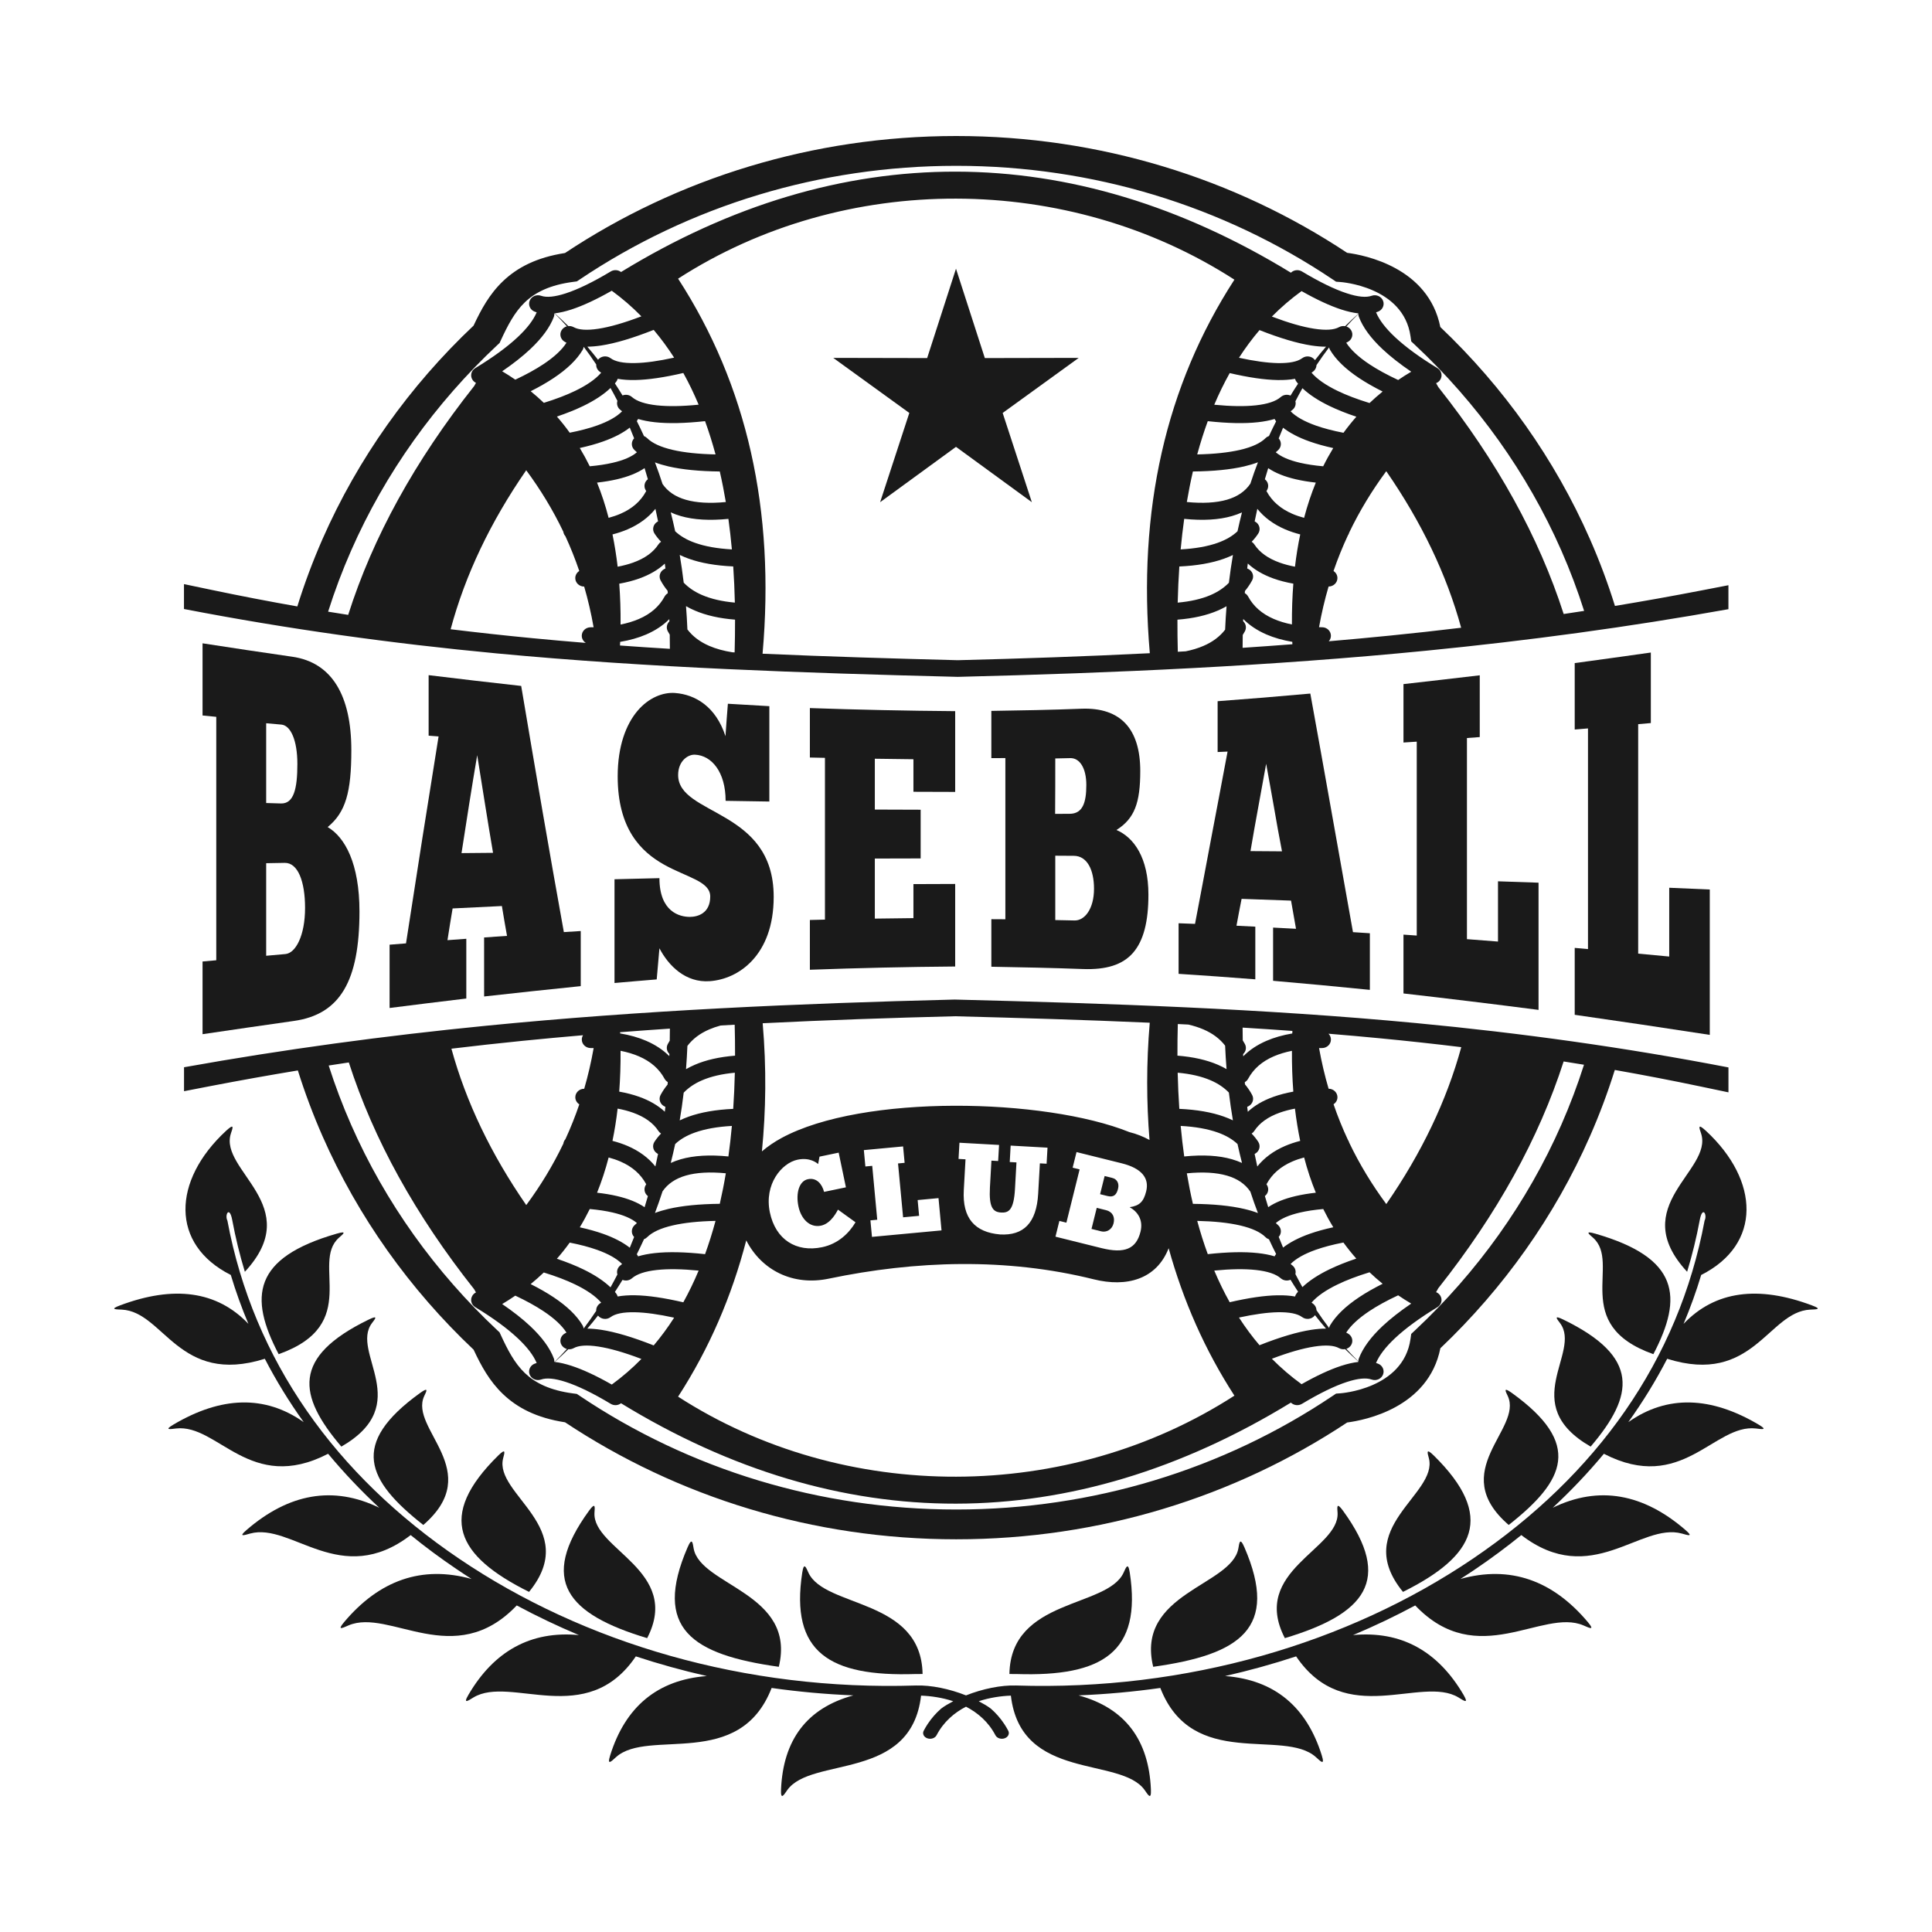 <?xml version="1.0" encoding="utf-8"?>
<!-- Generator: Adobe Illustrator 22.1.0, SVG Export Plug-In . SVG Version: 6.00 Build 0)  -->
<svg version="1.1" xmlns="http://www.w3.org/2000/svg" xmlns:xlink="http://www.w3.org/1999/xlink" x="0px" y="0px"
	 viewBox="22.366 337.079 100 100" enable-background="new 22.366 337.079 100 100" xml:space="preserve">
<g id="background">
	<g>
		<polygon fill-rule="evenodd" clip-rule="evenodd" fill="#1A1A1A" points="73.341,355.613 71.848,350.987 70.355,355.613 
			65.494,355.603 69.432,358.453 67.921,363.072 71.848,360.208 75.774,363.072 74.264,358.453 78.201,355.603 		"/>
		<path fill-rule="evenodd" clip-rule="evenodd" fill="#1A1A1A" d="M80.521,418.484c-0.851,1.833-5.839,1.312-5.908,5.241
			c0.132-0.003,0.257-0.002,0.374,0.002c4.455,0.143,6.487-1.131,5.856-5.247C80.754,417.898,80.642,418.224,80.521,418.484z"/>
		<path fill-rule="evenodd" clip-rule="evenodd" fill="#1A1A1A" d="M104.698,411.955c2.261-2.652,2.567-4.639-1.411-6.573
			c-0.541-0.263-0.325-0.024-0.17,0.186C104.245,407.086,100.879,409.756,104.698,411.955z"/>
		<path fill-rule="evenodd" clip-rule="evenodd" fill="#1A1A1A" d="M100.456,416.011c2.945-2.317,3.809-4.205,0.171-6.828
			c-0.487-0.352-0.325-0.075-0.216,0.161C101.196,411.049,97.221,413.212,100.456,416.011z"/>
		<path fill-rule="evenodd" clip-rule="evenodd" fill="#1A1A1A" d="M104.946,400.935c-0.593-0.171-0.325,0.029-0.123,0.209
			c1.474,1.313-1.213,4.488,3.121,6.027C109.498,404.202,109.28,402.186,104.946,400.935z"/>
		<path fill-rule="evenodd" clip-rule="evenodd" fill="#1A1A1A" d="M86.463,417.228c-0.351,1.934-5.333,2.304-4.408,6.124
			c4.496-0.628,6.54-1.984,4.721-6.185C86.537,416.615,86.513,416.952,86.463,417.228z"/>
		<path fill-rule="evenodd" clip-rule="evenodd" fill="#1A1A1A" d="M88.87,421.869c4.13-1.241,5.635-2.987,3.009-6.596
			c-0.352-0.484-0.297-0.162-0.281,0.106C91.71,417.263,87.062,418.379,88.87,421.869z"/>
		<path fill-rule="evenodd" clip-rule="evenodd" fill="#1A1A1A" d="M116.15,404.645c-2.773-1.04-5.013-0.756-6.643,0.957
			c0.348-0.825,0.653-1.669,0.912-2.531c3.143-1.583,3.031-4.885,0.245-7.461c-0.471-0.435-0.333-0.121-0.248,0.144
			c0.621,1.923-3.895,3.73-0.725,7.152c0.264-0.87,0.483-1.761,0.653-2.673c0.143-0.769,0.403-0.277,0.251,0.024
			c-1.35,7.242-5.61,13.178-12.002,17.505c-6.462,4.374-14.808,6.842-23.636,6.558c-0.78-0.025-1.735,0.173-2.591,0.512
			c-0.857-0.34-1.812-0.537-2.592-0.512c-8.828,0.284-17.174-2.184-23.636-6.558c-6.392-4.327-10.652-10.263-12.002-17.505
			c-0.152-0.301,0.108-0.793,0.251-0.024c0.17,0.911,0.388,1.803,0.653,2.673c3.17-3.422-1.345-5.229-0.725-7.152
			c0.086-0.265,0.223-0.58-0.248-0.144c-2.786,2.576-2.898,5.878,0.245,7.461c0.259,0.861,0.563,1.705,0.912,2.531
			c-1.631-1.713-3.87-1.997-6.643-0.957c-0.572,0.214-0.209,0.206,0.089,0.22c2.182,0.105,2.94,3.945,7.403,2.544
			c0.588,1.136,1.261,2.23,2.012,3.279c-2.008-1.417-4.272-1.337-6.743,0.127c-0.51,0.302-0.156,0.235,0.14,0.202
			c2.165-0.246,3.826,3.397,7.867,1.309c0.814,0.979,1.698,1.911,2.647,2.793c-2.39-1.161-4.688-0.734-6.872,1.154
			c-0.447,0.386-0.104,0.263,0.189,0.182c2.143-0.589,4.684,2.863,8.309,0.079c0.755,0.614,1.544,1.199,2.363,1.753
			c0.26,0.176,0.523,0.349,0.789,0.519c-2.578-0.717-4.778,0.068-6.601,2.237c-0.39,0.464-0.056,0.289,0.234,0.165
			c2.123-0.904,5.471,2.365,8.705-1.032c1.037,0.557,2.111,1.069,3.217,1.534c-2.496-0.233-4.396,0.832-5.719,3.094
			c-0.298,0.508,0,0.293,0.263,0.134c1.926-1.163,5.853,1.64,8.403-2.126c1.197,0.394,2.423,0.734,3.675,1.018
			c-2.567,0.198-4.22,1.599-5.003,4.106c-0.177,0.568,0.072,0.298,0.302,0.092c1.679-1.509,6.39,0.704,8.055-3.581
			c1.388,0.197,2.801,0.326,4.231,0.384c-2.41,0.656-3.636,2.308-3.744,4.87c-0.025,0.585,0.149,0.279,0.319,0.037
			c1.243-1.767,6.412-0.437,6.929-4.894c0.497,0.018,1.084,0.098,1.664,0.29c-0.222,0.121-0.447,0.242-0.631,0.386
			c-0.251,0.221-0.482,0.479-0.681,0.777c-0.008,0.017-0.019,0.032-0.03,0.046c-0.066,0.102-0.129,0.209-0.187,0.321
			c-0.079,0.15,0.006,0.325,0.19,0.389c0.183,0.064,0.396-0.005,0.475-0.156c0.368-0.702,0.921-1.169,1.525-1.481
			c0.605,0.313,1.158,0.78,1.525,1.481c0.079,0.15,0.291,0.22,0.474,0.156c0.183-0.064,0.268-0.238,0.19-0.389
			c-0.059-0.112-0.121-0.219-0.187-0.321c-0.012-0.014-0.022-0.03-0.031-0.046c-0.199-0.298-0.429-0.556-0.681-0.777
			c-0.184-0.144-0.408-0.265-0.63-0.386c0.579-0.192,1.167-0.272,1.663-0.29c0.518,4.456,5.686,3.127,6.929,4.894
			c0.17,0.242,0.343,0.548,0.319-0.037c-0.108-2.562-1.334-4.214-3.744-4.87c1.43-0.058,2.842-0.187,4.231-0.384
			c1.665,4.284,6.376,2.071,8.055,3.581c0.229,0.206,0.479,0.475,0.302-0.092c-0.783-2.507-2.436-3.909-5.003-4.106
			c1.251-0.284,2.478-0.624,3.675-1.018c2.551,3.766,6.478,0.963,8.403,2.126c0.263,0.159,0.56,0.374,0.263-0.134
			c-1.324-2.262-3.224-3.327-5.719-3.094c1.106-0.465,2.18-0.977,3.217-1.534c3.234,3.397,6.582,0.128,8.705,1.032
			c0.29,0.124,0.624,0.298,0.235-0.165c-1.823-2.169-4.023-2.954-6.6-2.237c0.266-0.17,0.529-0.343,0.789-0.519
			c0.819-0.555,1.607-1.14,2.363-1.753c3.626,2.785,6.166-0.668,8.309-0.079c0.292,0.08,0.636,0.203,0.189-0.182
			c-2.184-1.888-4.482-2.315-6.871-1.154c0.948-0.883,1.833-1.815,2.647-2.793c4.042,2.089,5.703-1.555,7.867-1.309
			c0.296,0.034,0.65,0.1,0.14-0.202c-2.471-1.464-4.734-1.544-6.743-0.127c0.751-1.049,1.424-2.144,2.012-3.279
			c4.462,1.4,5.221-2.439,7.402-2.544C116.36,404.85,116.723,404.859,116.15,404.645z"/>
		<path fill-rule="evenodd" clip-rule="evenodd" fill="#1A1A1A" d="M94.984,419.475c3.738-1.859,4.799-3.901,1.6-7.054
			c-0.44-0.433-0.325-0.122-0.258,0.14C96.802,414.437,92.274,416.155,94.984,419.475z"/>
		<path fill-rule="evenodd" clip-rule="evenodd" fill="#1A1A1A" d="M58.269,417.228c-0.05-0.276-0.074-0.613-0.313-0.061
			c-1.819,4.201,0.225,5.557,4.721,6.185C63.602,419.532,58.62,419.162,58.269,417.228z"/>
		<path fill-rule="evenodd" clip-rule="evenodd" fill="#1A1A1A" d="M52.854,415.273c-2.626,3.609-1.122,5.356,3.009,6.596
			c1.807-3.491-2.841-4.607-2.727-6.491C53.152,415.111,53.206,414.789,52.854,415.273z"/>
		<path fill-rule="evenodd" clip-rule="evenodd" fill="#1A1A1A" d="M48.149,412.421c-3.199,3.153-2.138,5.195,1.6,7.054
			c2.71-3.32-1.818-5.038-1.341-6.914C48.473,412.299,48.588,411.988,48.149,412.421z"/>
		<path fill-rule="evenodd" clip-rule="evenodd" fill="#1A1A1A" d="M39.787,400.935c-4.334,1.251-4.553,3.268-2.998,6.236
			c4.334-1.539,1.646-4.714,3.12-6.027C40.112,400.963,40.38,400.763,39.787,400.935z"/>
		<path fill-rule="evenodd" clip-rule="evenodd" fill="#1A1A1A" d="M41.615,405.568c0.155-0.209,0.371-0.449-0.17-0.186
			c-3.977,1.934-3.671,3.921-1.411,6.573C43.853,409.756,40.487,407.086,41.615,405.568z"/>
		<path fill-rule="evenodd" clip-rule="evenodd" fill="#1A1A1A" d="M64.212,418.484c-0.121-0.261-0.233-0.586-0.322-0.004
			c-0.631,4.116,1.4,5.39,5.855,5.247c0.118-0.004,0.243-0.005,0.374-0.002C70.051,419.797,65.062,420.317,64.212,418.484z"/>
		<path fill-rule="evenodd" clip-rule="evenodd" fill="#1A1A1A" d="M44.276,416.011c3.236-2.799-0.74-4.962,0.045-6.667
			c0.109-0.237,0.272-0.513-0.216-0.161C40.467,411.806,41.331,413.695,44.276,416.011z"/>
		<path fill-rule="evenodd" clip-rule="evenodd" fill="#1A1A1A" d="M71.942,372.113c8.099-0.199,16.196-0.559,24.259-1.355
			c5.238-0.517,10.45-1.219,15.628-2.148v-1.24l-1.402,0.271c-1.486,0.288-2.977,0.554-4.471,0.801
			c-0.368-1.181-0.8-2.335-1.295-3.459c-1.821-4.143-4.469-7.866-7.744-10.977c-0.618-3.083-3.916-3.723-4.824-3.841
			c-2.895-1.92-6.102-3.441-9.535-4.476c-3.379-1.02-6.973-1.57-10.699-1.57c-3.726,0-7.32,0.55-10.699,1.57
			c-3.438,1.037-6.65,2.561-9.549,4.486c-1.48,0.228-2.471,0.755-3.205,1.453c-0.71,0.676-1.137,1.472-1.528,2.305
			c-3.31,3.126-5.985,6.875-7.82,11.051c-0.497,1.132-0.933,2.295-1.302,3.484c-1.483-0.262-2.962-0.547-4.436-0.856l-1.431-0.3
			v1.289c5.356,1.036,10.746,1.784,16.185,2.298C56.007,371.647,63.979,371.912,71.942,372.113z M53.269,362.059
			c0.375-0.042,0.718-0.1,1.026-0.171c0.591-0.137,1.068-0.33,1.434-0.579c0.059,0.19,0.116,0.382,0.171,0.575
			c-0.175,0.131-0.229,0.369-0.117,0.561l0.031,0.051l-0.011,0.019c-0.276,0.51-0.718,0.897-1.328,1.159
			c-0.187,0.081-0.39,0.15-0.607,0.208C53.703,363.243,53.503,362.635,53.269,362.059z M57.184,360.365
			c-0.619-0.144-1.06-0.347-1.324-0.61c-0.047-0.046-0.102-0.081-0.161-0.104c-0.12-0.263-0.244-0.523-0.373-0.778
			c0.028-0.033,0.05-0.07,0.067-0.108c0.257,0.076,0.545,0.133,0.866,0.168c0.699,0.077,1.567,0.058,2.601-0.055
			c0.2,0.55,0.38,1.124,0.542,1.722C58.516,360.581,57.776,360.503,57.184,360.365z M59.622,361.483
			c0.117,0.51,0.221,1.037,0.313,1.581c-0.83,0.08-1.52,0.041-2.072-0.118c-0.536-0.154-0.937-0.426-1.204-0.816
			c-0.122-0.379-0.253-0.752-0.392-1.118c0.213,0.08,0.446,0.149,0.701,0.209C57.677,361.384,58.561,361.472,59.622,361.483z
			 M56.364,358.059c-0.607-0.067-1.037-0.21-1.29-0.431c-0.136-0.119-0.327-0.144-0.487-0.081c-0.128-0.211-0.259-0.42-0.394-0.625
			c0.021-0.024,0.041-0.048,0.061-0.073c0.04-0.05,0.067-0.106,0.082-0.163c0.267,0.048,0.568,0.069,0.904,0.063
			c0.675-0.012,1.506-0.134,2.494-0.364c0.288,0.518,0.552,1.065,0.793,1.64C57.663,358.112,56.942,358.122,56.364,358.059z
			 M55.225,355.871c-0.597,0.011-1.016-0.073-1.257-0.253c-0.201-0.149-0.49-0.115-0.646,0.077l-0.003,0.004
			c-0.179-0.23-0.364-0.456-0.553-0.676c0.221-0.002,0.46-0.022,0.717-0.061c0.733-0.112,1.634-0.38,2.703-0.803l0.014-0.006
			c0.378,0.448,0.731,0.927,1.058,1.437C56.452,355.768,55.774,355.862,55.225,355.871z M53.339,354.095
			c-0.59,0.091-1.018,0.063-1.281-0.082c-0.087-0.048-0.184-0.065-0.277-0.056c-0.227-0.226-0.46-0.445-0.698-0.659
			c0.263-0.032,0.549-0.099,0.858-0.199c0.594-0.193,1.29-0.517,2.09-0.972c0.546,0.399,1.057,0.84,1.533,1.326
			C54.681,353.789,53.94,354.003,53.339,354.095z M51.708,353.971c-0.113,0.029-0.213,0.1-0.276,0.204
			c-0.126,0.21-0.05,0.478,0.17,0.599c0.027,0.015,0.056,0.03,0.085,0.044c-0.235,0.368-0.633,0.739-1.196,1.112
			c-0.404,0.269-0.889,0.535-1.453,0.8c-0.22-0.151-0.446-0.296-0.679-0.434c0.569-0.389,1.05-0.768,1.444-1.137
			c0.614-0.576,1.024-1.135,1.23-1.678c0.023-0.06,0.031-0.121,0.026-0.18l0.011-0.001C51.288,353.517,51.501,353.74,51.708,353.971
			z M51.013,356.653c0.708-0.47,1.211-0.956,1.508-1.459c0.031-0.053,0.05-0.108,0.057-0.165c0.224,0.296,0.44,0.601,0.648,0.914
			c-0.007,0.139,0.054,0.279,0.177,0.371c0.026,0.019,0.052,0.038,0.08,0.056c-0.285,0.331-0.734,0.644-1.346,0.94
			c-0.455,0.22-0.996,0.426-1.622,0.62c-0.218-0.209-0.445-0.409-0.68-0.601C50.278,357.105,50.671,356.881,51.013,356.653z
			 M52.55,358.095c0.589-0.285,1.062-0.596,1.416-0.934c0.122,0.219,0.242,0.441,0.357,0.667c-0.048,0.157-0.003,0.333,0.132,0.451
			c0.035,0.031,0.072,0.06,0.111,0.089c-0.277,0.281-0.711,0.526-1.301,0.736c-0.404,0.143-0.874,0.267-1.41,0.372
			c-0.209-0.29-0.43-0.569-0.664-0.836C51.7,358.468,52.153,358.287,52.55,358.095z M53.581,359.93
			c0.567-0.201,1.028-0.44,1.383-0.718c0.077,0.183,0.151,0.368,0.224,0.554c-0.16,0.17-0.158,0.432,0.01,0.599
			c0.043,0.042,0.087,0.084,0.134,0.123c-0.269,0.232-0.686,0.413-1.253,0.544c-0.346,0.081-0.742,0.141-1.188,0.181
			c-0.16-0.326-0.332-0.641-0.516-0.946C52.824,360.169,53.225,360.057,53.581,359.93z M54.069,364.741
			c0.282-0.072,0.543-0.16,0.786-0.265c0.597-0.258,1.075-0.611,1.436-1.06c0.047,0.215,0.093,0.431,0.137,0.65
			c-0.013,0.007-0.026,0.013-0.039,0.021c-0.215,0.128-0.281,0.4-0.147,0.606c0.1,0.152,0.214,0.294,0.342,0.427
			c-0.054,0.034-0.101,0.079-0.137,0.135c-0.27,0.414-0.71,0.73-1.316,0.946c-0.24,0.085-0.505,0.156-0.795,0.211
			C54.267,365.835,54.179,365.278,54.069,364.741z M55.449,367.024c0.537-0.192,0.98-0.449,1.328-0.773
			c0.01,0.085,0.021,0.17,0.031,0.255c-0.017,0.007-0.035,0.014-0.051,0.022c-0.225,0.111-0.314,0.377-0.198,0.592
			c0.104,0.193,0.225,0.372,0.362,0.538l0.01,0.127c-0.069,0.041-0.127,0.099-0.167,0.173c-0.275,0.51-0.718,0.897-1.327,1.159
			c-0.282,0.122-0.599,0.218-0.95,0.288c0.006-0.73-0.018-1.435-0.068-2.114C54.794,367.224,55.138,367.135,55.449,367.024z
			 M54.457,370.49l0.008-0.188c0.503-0.084,0.952-0.211,1.349-0.383c0.473-0.204,0.871-0.468,1.195-0.793l0.004,0.115
			c-0.136,0.132-0.176,0.338-0.082,0.512c0.032,0.059,0.065,0.118,0.101,0.174c0.005,0.243,0.007,0.489,0.007,0.735
			C56.178,370.61,55.317,370.553,54.457,370.49z M57.084,363.6c0.161,0.074,0.333,0.136,0.516,0.19
			c0.675,0.195,1.498,0.243,2.468,0.146c0.071,0.513,0.131,1.04,0.18,1.58c-0.755-0.042-1.392-0.156-1.91-0.341
			c-0.424-0.151-0.765-0.351-1.025-0.598C57.242,364.247,57.166,363.921,57.084,363.6z M57.549,365.802
			c0.147,0.071,0.304,0.137,0.469,0.196c0.632,0.226,1.399,0.359,2.3,0.4c0.041,0.608,0.07,1.231,0.084,1.872
			c-0.662-0.06-1.229-0.191-1.698-0.393c-0.382-0.164-0.698-0.378-0.949-0.64C57.696,366.751,57.628,366.273,57.549,365.802z
			 M60.39,370.847l-0.112-0.005c-0.454-0.071-0.855-0.182-1.202-0.332c-0.48-0.207-0.857-0.491-1.13-0.852
			c-0.017-0.406-0.041-0.807-0.072-1.204c0.143,0.082,0.293,0.157,0.452,0.225c0.582,0.252,1.277,0.409,2.086,0.473
			C60.413,369.706,60.406,370.271,60.39,370.847z M71.937,371.251c-3.367-0.087-6.736-0.186-10.101-0.336
			c0.656-7.428-0.801-13.899-4.372-19.413c8.621-5.559,20.179-5.504,28.795,0.052c-3.559,5.494-5.019,11.939-4.379,19.335
			C78.567,371.055,75.252,371.168,71.937,371.251z M86.549,360.365c-0.592,0.137-1.33,0.216-2.215,0.235
			c0.163-0.598,0.345-1.171,0.546-1.721c1.031,0.112,1.896,0.131,2.594,0.054c0.321-0.035,0.61-0.092,0.866-0.168
			c0.019,0.041,0.043,0.08,0.075,0.117l0.003,0.003c-0.128,0.25-0.251,0.505-0.37,0.762c-0.064,0.022-0.125,0.058-0.175,0.108
			C87.609,360.018,87.168,360.221,86.549,360.365z M87.476,361.007c-0.138,0.362-0.269,0.731-0.391,1.106
			c-0.267,0.398-0.672,0.676-1.215,0.832c-0.552,0.159-1.244,0.198-2.074,0.118c0.092-0.543,0.197-1.07,0.315-1.58
			c1.061-0.011,1.946-0.099,2.654-0.263C87.024,361.159,87.261,361.089,87.476,361.007z M88.535,360.365
			c0.167-0.165,0.17-0.423,0.016-0.593c0.073-0.187,0.149-0.371,0.226-0.554c0.354,0.275,0.812,0.513,1.375,0.712
			c0.361,0.128,0.768,0.242,1.222,0.341c-0.185,0.304-0.359,0.618-0.52,0.943c-0.451-0.04-0.852-0.101-1.202-0.182
			c-0.566-0.132-0.984-0.313-1.253-0.544C88.448,360.449,88.493,360.408,88.535,360.365z M90.469,359.104
			c-0.59-0.21-1.024-0.455-1.301-0.736c0.039-0.029,0.075-0.058,0.111-0.089c0.129-0.112,0.176-0.279,0.137-0.431
			c0.117-0.229,0.239-0.454,0.363-0.676c0.354,0.334,0.822,0.642,1.405,0.923c0.404,0.195,0.866,0.379,1.387,0.554
			c-0.235,0.266-0.457,0.543-0.667,0.831C91.357,359.375,90.879,359.249,90.469,359.104z M91.597,357.31
			c-0.612-0.296-1.06-0.609-1.345-0.939l0.001-0.003c0.027-0.017,0.052-0.036,0.077-0.054c0.114-0.085,0.174-0.21,0.178-0.337
			c0.209-0.315,0.426-0.62,0.652-0.917c0.009,0.046,0.026,0.091,0.052,0.134c0.298,0.503,0.8,0.989,1.508,1.459
			c0.351,0.233,0.755,0.463,1.211,0.692c-0.235,0.191-0.461,0.389-0.678,0.595C92.612,357.743,92.06,357.534,91.597,357.31z
			 M93.242,355.93c-0.561-0.373-0.96-0.744-1.195-1.112c0.029-0.014,0.058-0.028,0.086-0.044c0.22-0.121,0.296-0.389,0.169-0.599
			c-0.057-0.095-0.146-0.163-0.248-0.196c0.201-0.223,0.408-0.439,0.62-0.649c0,0.05,0.009,0.101,0.028,0.15
			c0.206,0.543,0.616,1.103,1.23,1.678c0.402,0.376,0.895,0.763,1.479,1.161c-0.232,0.136-0.457,0.279-0.676,0.429
			C94.153,356.477,93.656,356.204,93.242,355.93z M92.673,353.318c-0.234,0.209-0.462,0.423-0.684,0.644
			c-0.104-0.019-0.215-0.004-0.314,0.05c-0.263,0.145-0.69,0.173-1.281,0.082c-0.594-0.09-1.326-0.301-2.196-0.63
			c0.477-0.482,0.99-0.921,1.537-1.318c0.785,0.445,1.471,0.762,2.056,0.953c0.318,0.103,0.612,0.17,0.883,0.201L92.673,353.318z
			 M90.25,354.963c0.27,0.041,0.52,0.062,0.75,0.061c-0.196,0.227-0.386,0.459-0.571,0.696c-0.005-0.008-0.012-0.016-0.018-0.023
			c-0.156-0.192-0.445-0.227-0.645-0.077c-0.242,0.179-0.661,0.263-1.257,0.253c-0.545-0.01-1.216-0.102-2.014-0.276
			c0.329-0.509,0.682-0.986,1.062-1.432C88.622,354.585,89.519,354.851,90.25,354.963z M88.494,356.75
			c0.336,0.006,0.637-0.015,0.904-0.063c0.014,0.058,0.041,0.113,0.082,0.163c0.024,0.029,0.048,0.059,0.073,0.088
			c-0.134,0.202-0.264,0.408-0.391,0.616c-0.162-0.073-0.362-0.049-0.503,0.074c-0.252,0.221-0.682,0.364-1.289,0.431
			c-0.576,0.063-1.294,0.053-2.154-0.031c0.243-0.575,0.51-1.121,0.799-1.638C86.996,356.618,87.823,356.738,88.494,356.75z
			 M85.778,369.671c-0.272,0.355-0.646,0.635-1.12,0.839c-0.273,0.118-0.58,0.212-0.919,0.281l-0.41,0.023
			c-0.015-0.565-0.021-1.118-0.019-1.661c0.814-0.063,1.513-0.221,2.098-0.474c0.156-0.067,0.304-0.141,0.444-0.221
			C85.82,368.857,85.796,369.262,85.778,369.671z M85.973,367.243c-0.25,0.259-0.564,0.47-0.942,0.634
			c-0.472,0.203-1.041,0.334-1.708,0.394c0.015-0.64,0.044-1.264,0.085-1.871c0.904-0.041,1.674-0.175,2.308-0.401
			c0.164-0.059,0.319-0.123,0.466-0.194C86.101,366.275,86.032,366.756,85.973,367.243z M86.419,364.578
			c-0.259,0.247-0.601,0.446-1.024,0.597c-0.521,0.186-1.16,0.299-1.918,0.341c0.05-0.541,0.111-1.068,0.183-1.581
			c0.972,0.098,1.796,0.05,2.472-0.145c0.184-0.053,0.357-0.117,0.519-0.19C86.569,363.921,86.491,364.247,86.419,364.578z
			 M86.683,370.61c0.001-0.223,0.003-0.444,0.007-0.665c0.039-0.062,0.077-0.126,0.112-0.191c0.096-0.178,0.053-0.389-0.091-0.52
			l0.004-0.116c0.326,0.329,0.728,0.596,1.204,0.802c0.394,0.17,0.839,0.297,1.336,0.381l0.005,0.124
			C88.401,370.491,87.542,370.553,86.683,370.61z M89.236,369.401c-0.347-0.069-0.66-0.164-0.939-0.285
			c-0.609-0.262-1.051-0.649-1.327-1.159c-0.041-0.077-0.102-0.136-0.174-0.177l0.009-0.113c0.141-0.168,0.264-0.351,0.37-0.547
			c0.117-0.216,0.028-0.481-0.198-0.592c-0.018-0.009-0.037-0.017-0.056-0.024c0.01-0.086,0.02-0.172,0.031-0.258
			c0.349,0.326,0.793,0.585,1.333,0.778c0.309,0.11,0.65,0.199,1.024,0.265C89.256,367.967,89.231,368.671,89.236,369.401z
			 M89.394,366.411c-0.288-0.055-0.551-0.125-0.789-0.21c-0.607-0.217-1.046-0.532-1.316-0.946
			c-0.036-0.055-0.084-0.101-0.137-0.135c0.129-0.132,0.243-0.274,0.342-0.427c0.134-0.206,0.068-0.478-0.147-0.606
			c-0.013-0.008-0.027-0.015-0.04-0.021c0.044-0.219,0.09-0.435,0.138-0.65c0.36,0.449,0.839,0.802,1.436,1.06
			c0.242,0.104,0.504,0.192,0.785,0.264C89.552,365.278,89.462,365.834,89.394,366.411z M89.866,363.882
			c-0.219-0.058-0.422-0.127-0.609-0.208c-0.609-0.263-1.051-0.649-1.328-1.159c-0.003-0.006-0.007-0.012-0.011-0.019
			c0.01-0.017,0.021-0.034,0.031-0.051c0.111-0.191,0.059-0.427-0.114-0.559c0.056-0.193,0.113-0.385,0.173-0.575
			c0.365,0.247,0.842,0.44,1.429,0.576c0.311,0.072,0.656,0.13,1.035,0.172C90.237,362.636,90.034,363.243,89.866,363.882z
			 M94.305,369.978c-1.053,0.106-2.107,0.203-3.162,0.293c0.069-0.076,0.111-0.176,0.111-0.285c0.001-0.242-0.203-0.44-0.457-0.441
			c-0.053,0-0.106-0.001-0.158-0.002c0.13-0.727,0.295-1.428,0.494-2.105c0.252-0.001,0.457-0.196,0.458-0.438
			c0-0.152-0.08-0.286-0.202-0.366c0.218-0.635,0.466-1.248,0.744-1.844c0.032-0.043,0.054-0.093,0.068-0.146
			c0.536-1.12,1.178-2.174,1.918-3.176c1.829,2.645,3.121,5.346,3.876,8.102C96.766,369.72,95.536,369.855,94.305,369.978z
			 M39.349,368.739c0.341-1.078,0.738-2.132,1.19-3.159c1.767-4.022,4.36-7.635,7.576-10.647l0.109-0.101l0.065-0.14
			c0.344-0.743,0.702-1.449,1.252-1.974c0.534-0.509,1.294-0.891,2.486-1.048l0.197-0.026l0.159-0.106
			c2.805-1.884,5.921-3.372,9.258-4.379c3.223-0.973,6.656-1.497,10.22-1.497c3.564,0,6.998,0.524,10.221,1.497
			c3.337,1.007,6.453,2.496,9.258,4.379l0.182,0.122l0.221,0.016c0.009,0.001,3.263,0.218,3.631,2.808l0.038,0.266l0.195,0.183
			c3.216,3.012,5.809,6.625,7.576,10.647c0.446,1.014,0.839,2.055,1.177,3.119c-0.352,0.055-0.705,0.108-1.058,0.161
			c-1.282-3.986-3.445-7.902-6.491-11.748l-0.113-0.201c0.084-0.033,0.159-0.091,0.211-0.17c0.136-0.205,0.073-0.476-0.14-0.607
			c-0.92-0.56-1.651-1.095-2.194-1.603c-0.489-0.458-0.818-0.887-0.985-1.287c0.031-0.009,0.061-0.018,0.091-0.029
			c0.238-0.084,0.361-0.337,0.273-0.565c-0.087-0.228-0.352-0.346-0.59-0.262c-0.286,0.101-0.712,0.06-1.277-0.124
			c-0.639-0.206-1.416-0.585-2.333-1.135c-0.187-0.111-0.423-0.08-0.571,0.065c-11.356-6.946-23.311-6.991-34.672-0.035
			c-0.148-0.115-0.361-0.132-0.531-0.03c-0.917,0.55-1.694,0.928-2.333,1.135c-0.566,0.183-0.991,0.225-1.277,0.124
			c-0.239-0.084-0.503,0.034-0.59,0.262c-0.087,0.229,0.036,0.482,0.274,0.565c0.03,0.011,0.06,0.02,0.091,0.029
			c-0.167,0.4-0.496,0.829-0.985,1.287c-0.543,0.509-1.274,1.043-2.194,1.603c-0.214,0.131-0.277,0.402-0.141,0.607
			c0.046,0.069,0.108,0.121,0.178,0.155l-0.092,0.163c-3.071,3.878-5.245,7.826-6.523,11.846
			C40.042,368.852,39.695,368.796,39.349,368.739z M49.603,361.419c0.741,1.003,1.383,2.058,1.92,3.181
			c0.012,0.087,0.05,0.166,0.107,0.23c0.268,0.582,0.508,1.183,0.719,1.803c-0.125,0.079-0.207,0.215-0.207,0.369
			c0.001,0.243,0.207,0.438,0.46,0.438h0.001c0.197,0.677,0.36,1.378,0.488,2.105c-0.051,0.001-0.103,0.002-0.156,0.002
			c-0.253,0.001-0.458,0.198-0.457,0.441c0.001,0.154,0.085,0.29,0.21,0.368c-0.922-0.075-1.843-0.156-2.764-0.245
			c-1.413-0.136-2.825-0.29-4.233-0.462C46.443,366.847,47.746,364.104,49.603,361.419z"/>
		<path fill-rule="evenodd" clip-rule="evenodd" fill="#1A1A1A" d="M37.783,392.485c0.364,1.161,0.791,2.297,1.277,3.403
			c1.835,4.175,4.51,7.924,7.82,11.051c0.39,0.833,0.818,1.629,1.528,2.305c0.734,0.698,1.725,1.226,3.205,1.453
			c2.899,1.925,6.111,3.449,9.549,4.486c3.378,1.02,6.973,1.57,10.699,1.57c3.726,0,7.32-0.55,10.699-1.57
			c3.432-1.036,6.64-2.556,9.535-4.476c0.909-0.118,4.206-0.758,4.824-3.842c3.275-3.112,5.923-6.835,7.744-10.977
			c0.49-1.114,0.919-2.258,1.285-3.428c1.489,0.262,2.973,0.548,4.453,0.859l1.429,0.3v-1.29
			c-5.355-1.035-10.745-1.783-16.183-2.297c-7.932-0.75-15.904-1.015-23.867-1.216c-8.099,0.2-16.194,0.56-24.258,1.356
			c-5.239,0.518-10.453,1.219-15.631,2.148v1.24l1.403-0.272C34.787,393.001,36.283,392.733,37.783,392.485z M90.798,391.326
			c0.253-0.001,0.458-0.199,0.457-0.441c0-0.117-0.048-0.222-0.126-0.301c0.89,0.073,1.779,0.151,2.668,0.237
			c1.404,0.135,2.805,0.287,4.204,0.458c-0.755,2.764-2.048,5.471-3.881,8.122c-0.74-1.002-1.382-2.056-1.918-3.176
			c-0.014-0.053-0.036-0.102-0.068-0.146c-0.278-0.595-0.527-1.209-0.744-1.844c0.122-0.079,0.202-0.213,0.202-0.366
			c-0.001-0.241-0.206-0.437-0.458-0.438c-0.199-0.677-0.364-1.378-0.494-2.105C90.692,391.327,90.744,391.326,90.798,391.326z
			 M57.184,400.507c0.592-0.138,1.332-0.216,2.218-0.235c-0.162,0.598-0.342,1.172-0.542,1.722
			c-1.034-0.113-1.902-0.132-2.601-0.055c-0.321,0.035-0.61,0.091-0.866,0.168c-0.017-0.038-0.039-0.074-0.067-0.107
			c0.129-0.255,0.253-0.516,0.373-0.779c0.059-0.022,0.114-0.057,0.161-0.103C56.124,400.854,56.565,400.65,57.184,400.507z
			 M56.267,399.861c0.139-0.366,0.269-0.739,0.392-1.118c0.267-0.39,0.669-0.662,1.204-0.817c0.551-0.159,1.242-0.198,2.072-0.118
			c-0.091,0.543-0.196,1.07-0.313,1.58c-1.061,0.011-1.946,0.099-2.654,0.263C56.714,399.712,56.48,399.781,56.267,399.861z
			 M55.198,400.507c-0.168,0.167-0.17,0.43-0.01,0.599c-0.073,0.186-0.147,0.371-0.224,0.554c-0.355-0.278-0.816-0.518-1.383-0.719
			c-0.356-0.126-0.758-0.238-1.205-0.337c0.184-0.305,0.355-0.62,0.516-0.946c0.446,0.04,0.842,0.1,1.188,0.181
			c0.567,0.132,0.984,0.313,1.253,0.544C55.286,400.423,55.241,400.464,55.198,400.507z M53.265,401.768
			c0.59,0.21,1.024,0.455,1.301,0.736c-0.038,0.029-0.075,0.059-0.111,0.089c-0.135,0.117-0.18,0.294-0.132,0.451
			c-0.115,0.227-0.235,0.448-0.357,0.667c-0.355-0.338-0.827-0.65-1.416-0.934c-0.397-0.192-0.85-0.373-1.36-0.545
			c0.234-0.267,0.455-0.546,0.664-0.836C52.391,401.501,52.861,401.625,53.265,401.768z M52.136,403.562
			c0.612,0.296,1.061,0.609,1.346,0.94c-0.028,0.018-0.054,0.036-0.08,0.056c-0.123,0.092-0.184,0.232-0.177,0.371
			c-0.208,0.314-0.424,0.618-0.648,0.914c-0.007-0.056-0.026-0.112-0.057-0.165c-0.297-0.503-0.8-0.989-1.508-1.459
			c-0.342-0.227-0.735-0.453-1.179-0.675c0.235-0.193,0.462-0.393,0.68-0.601C51.14,403.136,51.682,403.342,52.136,403.562z
			 M50.491,404.942c0.562,0.373,0.961,0.744,1.196,1.112c-0.029,0.014-0.058,0.029-0.085,0.044c-0.22,0.121-0.296,0.389-0.17,0.599
			c0.063,0.104,0.164,0.175,0.276,0.204c-0.207,0.231-0.42,0.454-0.638,0.671l-0.011-0.001c0.004-0.06-0.004-0.121-0.026-0.18
			c-0.206-0.543-0.616-1.103-1.23-1.679c-0.393-0.369-0.875-0.747-1.444-1.136c0.233-0.138,0.459-0.284,0.679-0.435
			C49.602,404.407,50.087,404.674,50.491,404.942z M51.782,406.915c0.093,0.009,0.189-0.008,0.277-0.056
			c0.263-0.145,0.69-0.173,1.281-0.082c0.6,0.092,1.342,0.305,2.225,0.641c-0.476,0.486-0.987,0.927-1.533,1.326
			c-0.799-0.455-1.496-0.779-2.09-0.972c-0.309-0.1-0.595-0.167-0.858-0.199C51.321,407.36,51.555,407.141,51.782,406.915z
			 M53.483,405.909c-0.257-0.039-0.496-0.059-0.717-0.061c0.189-0.22,0.374-0.446,0.553-0.676l0.003,0.004
			c0.156,0.192,0.445,0.227,0.646,0.078c0.241-0.18,0.66-0.264,1.257-0.253c0.549,0.01,1.227,0.104,2.034,0.28
			c-0.327,0.511-0.68,0.99-1.058,1.437l-0.014-0.006C55.117,406.289,54.216,406.021,53.483,405.909z M55.24,404.122
			c-0.336-0.006-0.637,0.015-0.904,0.063c-0.015-0.057-0.042-0.113-0.082-0.163c-0.02-0.024-0.04-0.048-0.061-0.073
			c0.135-0.205,0.266-0.414,0.394-0.624c0.159,0.063,0.35,0.038,0.487-0.081c0.253-0.22,0.683-0.364,1.29-0.431
			c0.578-0.063,1.299-0.053,2.163,0.032c-0.241,0.575-0.506,1.122-0.793,1.641C56.746,404.256,55.914,404.134,55.24,404.122z
			 M60.992,401.281c0.79,1.545,2.414,2.369,4.266,1.982c4.504-0.94,9.195-1.092,13.72,0.033c1.701,0.423,3.246,0.007,3.877-1.609
			c0.754,2.716,1.873,5.267,3.404,7.631c-8.616,5.557-20.175,5.612-28.795,0.052C59.081,406.873,60.241,404.17,60.992,401.281z
			 M63.693,399.522c0.13,0.626,0.57,1.121,1.17,0.996c0.531-0.111,0.832-0.754,0.876-0.829l0.908,0.655
			c-0.331,0.563-0.901,1.118-1.729,1.29c-1.34,0.28-2.41-0.394-2.704-1.803c-0.303-1.454,0.608-2.554,1.436-2.727
			c0.632-0.132,0.99,0.163,1.063,0.227l0.071-0.384l0.992-0.207l0.375,1.795l-1.131,0.236c-0.104-0.407-0.387-0.75-0.836-0.657
			C63.729,398.209,63.549,398.834,63.693,399.522z M69.11,400.087l0.829-0.077l-0.076-0.816l1.08-0.101l0.156,1.671l-3.6,0.336
			l-0.08-0.855l0.353-0.033l-0.26-2.789l-0.354,0.033l-0.079-0.848l2.031-0.19l0.079,0.849l-0.341,0.032L69.11,400.087z
			 M74.181,399.839c0.393,0.022,0.659-0.118,0.721-1.227l0.076-1.367l-0.348-0.019l0.047-0.851l1.908,0.107l-0.047,0.831
			l-0.348-0.019l-0.088,1.566c-0.085,1.528-0.762,2.182-1.974,2.114c-1.3-0.112-1.958-0.834-1.876-2.297l0.089-1.592l-0.361-0.02
			l0.047-0.838l2.05,0.114l-0.047,0.832l-0.348-0.019l-0.078,1.392C73.548,399.584,73.768,399.816,74.181,399.839z M77.886,397.518
			l0.201-0.808l2.337,0.581c1.04,0.259,1.438,0.77,1.268,1.453c-0.131,0.526-0.339,0.747-0.856,0.818
			c0.42,0.237,0.713,0.663,0.562,1.271c-0.22,0.883-0.811,1.149-2.02,0.848l-2.381-0.592l0.202-0.815l0.363,0.09l0.685-2.757
			L77.886,397.518z M91.183,402.777c-0.583,0.281-1.051,0.589-1.405,0.923c-0.124-0.222-0.246-0.447-0.363-0.676
			c0.039-0.151-0.008-0.318-0.137-0.431c-0.035-0.031-0.072-0.06-0.111-0.089c0.277-0.281,0.711-0.526,1.301-0.736
			c0.41-0.145,0.888-0.271,1.433-0.376c0.21,0.288,0.432,0.566,0.667,0.831C92.05,402.397,91.587,402.582,91.183,402.777z
			 M93.253,402.932c0.217,0.207,0.444,0.405,0.678,0.595c-0.456,0.228-0.86,0.459-1.211,0.692c-0.707,0.47-1.21,0.956-1.508,1.459
			c-0.026,0.043-0.043,0.089-0.052,0.135c-0.226-0.297-0.444-0.603-0.652-0.917c-0.004-0.128-0.065-0.253-0.178-0.338
			c-0.025-0.019-0.05-0.037-0.077-0.054l-0.001-0.002c0.285-0.331,0.733-0.644,1.345-0.939
			C92.06,403.338,92.612,403.129,93.253,402.932z M90.153,400.941c-0.563,0.2-1.021,0.437-1.375,0.713
			c-0.078-0.183-0.153-0.368-0.226-0.554c0.154-0.17,0.15-0.427-0.016-0.593c-0.042-0.043-0.087-0.083-0.134-0.123
			c0.269-0.232,0.687-0.413,1.253-0.544c0.349-0.081,0.75-0.142,1.202-0.182c0.161,0.325,0.334,0.64,0.52,0.944
			C90.921,400.7,90.513,400.814,90.153,400.941z M88.418,401.987l-0.003,0.003c-0.032,0.036-0.057,0.075-0.075,0.117
			c-0.256-0.077-0.545-0.133-0.866-0.168c-0.698-0.077-1.562-0.059-2.594,0.054c-0.202-0.55-0.384-1.123-0.546-1.721
			c0.885,0.02,1.623,0.098,2.215,0.235c0.619,0.144,1.06,0.347,1.324,0.61c0.05,0.05,0.111,0.087,0.175,0.109
			C88.167,401.483,88.29,401.737,88.418,401.987z M86.765,399.653c-0.708-0.165-1.593-0.253-2.654-0.263
			c-0.119-0.51-0.223-1.037-0.315-1.58c0.831-0.081,1.522-0.042,2.074,0.118c0.543,0.156,0.948,0.433,1.215,0.832
			c0.122,0.375,0.253,0.744,0.391,1.106C87.261,399.783,87.024,399.713,86.765,399.653z M86.015,404.482
			c-0.29-0.517-0.556-1.064-0.799-1.638c0.86-0.084,1.578-0.094,2.154-0.031c0.607,0.067,1.037,0.21,1.289,0.431
			c0.141,0.123,0.341,0.146,0.503,0.074c0.127,0.209,0.257,0.414,0.391,0.617c-0.025,0.029-0.05,0.058-0.073,0.088
			c-0.04,0.05-0.068,0.106-0.082,0.163c-0.267-0.048-0.568-0.069-0.904-0.063C87.823,404.134,86.996,404.255,86.015,404.482z
			 M88.509,405c0.597-0.01,1.016,0.074,1.257,0.253c0.2,0.149,0.49,0.114,0.645-0.078c0.006-0.008,0.012-0.015,0.018-0.023
			c0.185,0.237,0.376,0.469,0.571,0.695c-0.231-0.001-0.48,0.02-0.75,0.061c-0.731,0.112-1.628,0.378-2.693,0.799
			c-0.38-0.446-0.733-0.923-1.062-1.432C87.293,405.103,87.964,405.01,88.509,405z M90.394,406.777
			c0.59-0.091,1.018-0.063,1.281,0.082c0.099,0.054,0.21,0.07,0.314,0.051c0.222,0.22,0.451,0.435,0.684,0.644l0.001,0.018
			c-0.27,0.031-0.565,0.098-0.883,0.201c-0.585,0.19-1.271,0.507-2.056,0.952c-0.547-0.396-1.06-0.835-1.537-1.317
			C89.068,407.078,89.8,406.868,90.394,406.777z M92.673,407.542c-0.212-0.21-0.419-0.426-0.62-0.648
			c0.102-0.034,0.191-0.1,0.248-0.196c0.127-0.21,0.051-0.478-0.169-0.599c-0.028-0.015-0.056-0.03-0.086-0.044
			c0.235-0.368,0.634-0.738,1.195-1.112c0.414-0.275,0.911-0.548,1.493-0.819c0.219,0.149,0.444,0.292,0.676,0.429
			c-0.584,0.397-1.077,0.785-1.479,1.16c-0.614,0.576-1.024,1.136-1.23,1.679C92.682,407.441,92.673,407.492,92.673,407.542z
			 M90.473,398.813c-0.379,0.042-0.724,0.1-1.035,0.172c-0.588,0.137-1.064,0.328-1.429,0.576c-0.059-0.19-0.117-0.382-0.173-0.575
			c0.173-0.132,0.225-0.368,0.114-0.559c-0.01-0.017-0.021-0.034-0.031-0.051c0.004-0.006,0.007-0.012,0.011-0.019
			c0.276-0.51,0.719-0.897,1.328-1.16c0.187-0.081,0.39-0.15,0.609-0.208C90.034,397.628,90.237,398.236,90.473,398.813z
			 M89.664,396.131c-0.281,0.072-0.543,0.16-0.785,0.264c-0.597,0.258-1.076,0.611-1.436,1.061c-0.048-0.215-0.094-0.431-0.138-0.65
			c0.013-0.006,0.027-0.013,0.04-0.021c0.216-0.128,0.281-0.4,0.147-0.606c-0.1-0.152-0.214-0.295-0.342-0.427
			c0.054-0.034,0.101-0.079,0.137-0.135c0.27-0.414,0.71-0.729,1.316-0.946c0.238-0.085,0.501-0.155,0.789-0.21
			C89.462,395.038,89.552,395.594,89.664,396.131z M88.285,393.848c-0.54,0.192-0.984,0.451-1.333,0.777
			c-0.01-0.086-0.021-0.172-0.031-0.258c0.019-0.007,0.038-0.015,0.056-0.024c0.226-0.111,0.315-0.377,0.198-0.592
			c-0.106-0.197-0.23-0.379-0.37-0.547l-0.009-0.113c0.072-0.041,0.133-0.1,0.174-0.177c0.276-0.51,0.718-0.897,1.327-1.16
			c0.279-0.12,0.591-0.215,0.939-0.285c-0.005,0.73,0.02,1.434,0.072,2.112C88.935,393.649,88.594,393.738,88.285,393.848z
			 M89.26,390.44l-0.005,0.131c-0.497,0.084-0.942,0.211-1.336,0.381c-0.476,0.206-0.879,0.473-1.204,0.802l-0.004-0.116
			c0.144-0.131,0.187-0.342,0.091-0.52c-0.035-0.065-0.073-0.129-0.112-0.191c-0.004-0.219-0.007-0.438-0.007-0.659
			C87.542,390.32,88.402,390.378,89.26,390.44z M86.652,397.273c-0.162-0.074-0.335-0.138-0.519-0.191
			c-0.676-0.195-1.5-0.243-2.472-0.145c-0.072-0.514-0.133-1.041-0.183-1.581c0.758,0.041,1.397,0.155,1.918,0.341
			c0.423,0.151,0.764,0.35,1.024,0.597C86.491,396.624,86.569,396.951,86.652,397.273z M86.181,395.068
			c-0.146-0.07-0.301-0.135-0.466-0.194c-0.634-0.226-1.403-0.36-2.308-0.401c-0.041-0.608-0.07-1.231-0.085-1.871
			c0.667,0.059,1.237,0.19,1.708,0.394c0.378,0.163,0.693,0.375,0.942,0.634C86.032,394.116,86.101,394.596,86.181,395.068z
			 M83.329,390.083l0.545,0.027c0.286,0.066,0.547,0.15,0.784,0.252c0.475,0.205,0.848,0.484,1.12,0.84
			c0.018,0.409,0.042,0.813,0.074,1.213c-0.14-0.081-0.288-0.154-0.444-0.222c-0.585-0.253-1.284-0.41-2.098-0.474
			C83.308,391.185,83.314,390.639,83.329,390.083z M71.785,389.68c3.364,0.087,6.729,0.186,10.092,0.335
			c-0.18,2.103-0.171,4.12-0.012,6.069c-0.319-0.174-0.667-0.315-1.04-0.407c-4.389-1.765-13.806-1.975-18.008,0.305
			c-0.369,0.201-0.711,0.432-1.015,0.693c0.21-2.122,0.239-4.326,0.04-6.633C65.155,389.876,68.47,389.764,71.785,389.68z
			 M57.946,391.215c0.273-0.362,0.65-0.646,1.13-0.853c0.183-0.079,0.381-0.147,0.593-0.204c0.241-0.014,0.483-0.027,0.724-0.04
			c0.015,0.545,0.021,1.079,0.019,1.602c-0.809,0.065-1.505,0.221-2.086,0.473c-0.159,0.069-0.309,0.144-0.452,0.226
			C57.905,392.022,57.929,391.62,57.946,391.215z M57.754,393.636c0.251-0.262,0.567-0.476,0.949-0.64
			c0.469-0.202,1.036-0.333,1.698-0.393c-0.014,0.64-0.043,1.264-0.084,1.871c-0.901,0.041-1.667,0.175-2.3,0.4
			c-0.165,0.059-0.321,0.124-0.469,0.196C57.628,394.599,57.696,394.121,57.754,393.636z M57.313,396.295
			c0.259-0.247,0.601-0.446,1.025-0.597c0.519-0.185,1.155-0.299,1.91-0.341c-0.049,0.54-0.109,1.067-0.18,1.58
			c-0.97-0.097-1.793-0.049-2.468,0.146c-0.183,0.053-0.355,0.116-0.516,0.19C57.166,396.95,57.242,396.624,57.313,396.295z
			 M57.039,390.32c-0.001,0.209-0.003,0.417-0.007,0.623c-0.035,0.057-0.069,0.115-0.101,0.174c-0.094,0.174-0.055,0.38,0.082,0.512
			l-0.004,0.115c-0.324-0.324-0.723-0.588-1.195-0.792c-0.397-0.172-0.847-0.299-1.349-0.383l-0.003-0.063
			C55.321,390.439,56.18,390.378,57.039,390.32z M54.486,391.468c0.352,0.07,0.669,0.166,0.95,0.287
			c0.609,0.263,1.052,0.649,1.327,1.16c0.04,0.073,0.099,0.132,0.167,0.173l-0.01,0.127c-0.137,0.166-0.258,0.345-0.362,0.538
			c-0.116,0.216-0.028,0.481,0.198,0.592c0.017,0.008,0.034,0.015,0.051,0.022c-0.01,0.085-0.021,0.17-0.031,0.254
			c-0.348-0.323-0.791-0.581-1.328-0.773c-0.311-0.111-0.655-0.2-1.031-0.267C54.468,392.903,54.492,392.198,54.486,391.468z
			 M54.334,394.46c0.29,0.055,0.555,0.125,0.795,0.211c0.606,0.217,1.046,0.532,1.316,0.946c0.036,0.056,0.083,0.101,0.137,0.135
			c-0.128,0.132-0.242,0.274-0.342,0.427c-0.134,0.206-0.068,0.478,0.147,0.606c0.013,0.008,0.026,0.015,0.039,0.021
			c-0.044,0.218-0.09,0.435-0.137,0.649c-0.361-0.449-0.839-0.802-1.436-1.06c-0.242-0.104-0.504-0.192-0.786-0.265
			C54.179,395.594,54.267,395.037,54.334,394.46z M53.869,396.99c0.218,0.058,0.42,0.127,0.607,0.208
			c0.609,0.263,1.051,0.649,1.328,1.16l0.011,0.019l-0.031,0.051c-0.112,0.192-0.058,0.43,0.117,0.561
			c-0.055,0.193-0.112,0.385-0.171,0.575c-0.366-0.249-0.843-0.442-1.434-0.579c-0.308-0.072-0.65-0.129-1.026-0.171
			C53.503,398.236,53.703,397.629,53.869,396.99z M49.418,390.952c1.041-0.104,2.083-0.201,3.126-0.29
			c-0.04,0.065-0.064,0.141-0.064,0.223c-0.001,0.242,0.204,0.44,0.457,0.441c0.053,0,0.105,0.001,0.156,0.002
			c-0.128,0.727-0.291,1.428-0.488,2.105h-0.001c-0.253-0.001-0.459,0.196-0.46,0.438c-0.001,0.155,0.082,0.29,0.207,0.369
			c-0.211,0.62-0.451,1.22-0.719,1.803c-0.057,0.064-0.095,0.143-0.107,0.231c-0.537,1.122-1.179,2.178-1.92,3.18
			c-1.828-2.642-3.118-5.341-3.874-8.095C46.957,391.211,48.187,391.076,49.418,390.952z M40.421,392.071
			c1.283,3.984,3.445,7.897,6.489,11.741l0.092,0.163c-0.071,0.035-0.133,0.087-0.178,0.156c-0.136,0.204-0.073,0.476,0.141,0.606
			c0.919,0.56,1.65,1.094,2.194,1.604c0.489,0.458,0.818,0.887,0.985,1.287c-0.031,0.009-0.061,0.019-0.091,0.029
			c-0.238,0.083-0.361,0.337-0.274,0.565c0.087,0.228,0.352,0.345,0.59,0.262c0.286-0.101,0.712-0.06,1.277,0.123
			c0.639,0.207,1.416,0.585,2.333,1.136c0.17,0.102,0.383,0.084,0.531-0.031c11.362,6.956,23.317,6.912,34.672-0.034
			c0.148,0.144,0.384,0.176,0.571,0.065c0.917-0.55,1.694-0.929,2.333-1.136c0.565-0.183,0.991-0.225,1.277-0.123
			c0.239,0.084,0.503-0.034,0.59-0.262c0.087-0.229-0.035-0.482-0.273-0.565c-0.03-0.011-0.06-0.02-0.091-0.029
			c0.167-0.4,0.496-0.828,0.985-1.287c0.543-0.509,1.274-1.044,2.194-1.604c0.213-0.131,0.276-0.402,0.14-0.606
			c-0.052-0.079-0.127-0.137-0.211-0.17l0.113-0.201c3.044-3.843,5.207-7.757,6.489-11.74c0.352,0.055,0.703,0.112,1.054,0.17
			c-0.337,1.059-0.729,2.094-1.172,3.103c-1.767,4.022-4.36,7.635-7.576,10.647l-0.195,0.182l-0.038,0.266
			c-0.368,2.591-3.622,2.807-3.631,2.808l-0.221,0.016l-0.182,0.122c-2.805,1.884-5.921,3.372-9.258,4.379
			c-3.223,0.973-6.657,1.498-10.221,1.498c-3.564,0-6.997-0.525-10.22-1.498c-3.337-1.007-6.453-2.495-9.258-4.379l-0.159-0.106
			l-0.197-0.026c-1.192-0.157-1.952-0.54-2.486-1.048c-0.551-0.524-0.908-1.23-1.252-1.974l-0.065-0.14l-0.109-0.101
			c-3.216-3.012-5.809-6.625-7.576-10.647c-0.438-0.996-0.825-2.018-1.159-3.062C39.727,392.175,40.074,392.123,40.421,392.071z"/>
		<path fill-rule="evenodd" clip-rule="evenodd" fill="#1A1A1A" d="M47.424,388.656c1.662-0.187,3.332-0.363,5.001-0.535
			c0-0.948,0-1.901,0-2.852c-0.296,0.019-0.585,0.036-0.874,0.055c-0.374-2.071-0.742-4.16-1.108-6.276
			c-0.368-2.13-0.733-4.289-1.1-6.465c-1.6-0.176-3.199-0.365-4.791-0.558c0,1.044,0,2.088,0,3.132
			c0.171,0.015,0.343,0.028,0.515,0.04c-0.281,1.751-0.563,3.512-0.843,5.29c-0.282,1.793-0.562,3.603-0.843,5.421
			c-0.289,0.023-0.57,0.045-0.85,0.068c0,1.093,0,2.186,0,3.276c1.318-0.166,2.645-0.333,3.971-0.49c0-1.029,0-2.06,0-3.092
			c-0.328,0.023-0.655,0.049-0.975,0.072c0.086-0.547,0.172-1.095,0.266-1.642c0.85-0.043,1.701-0.085,2.551-0.125
			c0.086,0.518,0.171,1.033,0.265,1.544c-0.398,0.028-0.796,0.057-1.186,0.083C47.424,386.621,47.424,387.639,47.424,388.656z
			 M46.254,381.236c0.133-0.853,0.265-1.704,0.398-2.548c0.132-0.842,0.273-1.683,0.414-2.521c0.133,0.851,0.273,1.7,0.406,2.542
			c0.132,0.838,0.273,1.679,0.414,2.512C47.339,381.225,46.792,381.231,46.254,381.236z"/>
		<path fill-rule="evenodd" clip-rule="evenodd" fill="#1A1A1A" d="M88.261,387.845c1.67,0.145,3.339,0.299,5.009,0.469
			c0-0.976,0-1.954,0-2.93c-0.296-0.019-0.585-0.038-0.874-0.057c-0.374-2.107-0.747-4.192-1.115-6.259
			c-0.365-2.047-0.726-4.078-1.093-6.09c-1.599,0.146-3.199,0.276-4.798,0.395c0,0.878,0,1.755,0,2.631
			c0.172-0.009,0.343-0.015,0.515-0.023c-0.281,1.509-0.568,3.005-0.85,4.498c-0.28,1.482-0.554,2.956-0.835,4.42
			c-0.289-0.01-0.569-0.023-0.85-0.032c0,0.872,0,1.746,0,2.618c1.318,0.085,2.645,0.18,3.971,0.284c0-0.908,0-1.816,0-2.726
			c-0.328-0.017-0.655-0.034-0.975-0.049c0.086-0.463,0.172-0.927,0.265-1.39c0.851,0.03,1.701,0.059,2.559,0.091
			c0.086,0.486,0.171,0.972,0.257,1.458c-0.398-0.023-0.796-0.045-1.186-0.062C88.261,386.01,88.261,386.927,88.261,387.845z
			 M87.091,381.132c0.125-0.749,0.262-1.499,0.398-2.249c0.136-0.753,0.273-1.511,0.413-2.27c0.133,0.749,0.277,1.502,0.406,2.256
			c0.129,0.753,0.265,1.513,0.414,2.275C88.175,381.138,87.629,381.134,87.091,381.132z"/>
		<path fill-rule="evenodd" clip-rule="evenodd" fill="#1A1A1A" d="M71.806,378.068c0-0.696,0-1.394,0-2.09c0-0.696,0-1.392,0-2.09
			c-2.513-0.019-5.017-0.072-7.521-0.159c0,0.853,0,1.706,0,2.559c0.257,0.006,0.515,0.013,0.78,0.017c0,1.396,0,2.793,0,4.189
			c0,1.394,0,2.79,0,4.184c-0.265,0.006-0.523,0.011-0.78,0.019c0,0.859,0,1.719,0,2.576c2.505-0.091,5.009-0.149,7.521-0.168
			c0-0.711,0-1.424,0-2.134c0-0.711,0-1.426,0-2.139c-0.726,0.004-1.443,0.004-2.161,0.008c0,0.588,0,1.175,0,1.761
			c-0.671,0.006-1.334,0.017-1.998,0.025c0-1.036,0-2.071,0-3.109c0.788-0.002,1.576-0.006,2.372-0.006c0-0.838,0-1.681,0-2.521
			c-0.796-0.002-1.584-0.006-2.372-0.008c0-0.876,0-1.753,0-2.631c0.663,0.011,1.327,0.017,1.998,0.026c0,0.562,0,1.125,0,1.684
			C70.363,378.063,71.081,378.066,71.806,378.068z"/>
		<path fill-rule="evenodd" clip-rule="evenodd" fill="#1A1A1A" d="M95.697,385.503c-0.234-0.017-0.461-0.032-0.687-0.048
			c0,1.016,0,2.031,0,3.045c2.325,0.265,4.658,0.55,6.991,0.851c0-1.097,0-2.194,0-3.291s0-2.196,0-3.293
			c-0.702-0.023-1.404-0.047-2.099-0.072c0,1.042,0,2.08,0,3.119c-0.538-0.043-1.077-0.085-1.607-0.125c0-1.734,0-3.469,0-5.203
			c0-1.738,0-3.471,0-5.207c0.219-0.017,0.437-0.032,0.663-0.049c0-1.065,0-2.13,0-3.198c-1.319,0.155-2.637,0.31-3.948,0.456
			c0,1.01,0,2.016,0,3.024c0.226-0.015,0.453-0.03,0.687-0.045c0,1.672,0,3.344,0,5.018
			C95.697,382.157,95.697,383.831,95.697,385.503z"/>
		<path fill-rule="evenodd" clip-rule="evenodd" fill="#1A1A1A" d="M58.066,384.537c-0.523-0.001-1.568-0.261-1.568-2.005
			c-0.78,0.019-1.553,0.036-2.325,0.057c0,0.895,0,1.793,0,2.686c0,0.893,0,1.791,0,2.684c0.726-0.066,1.451-0.125,2.184-0.186
			c0.047-0.535,0.094-1.074,0.141-1.611c0.468,0.897,1.349,1.797,2.614,1.702c0.741-0.056,1.559-0.383,2.2-1.082
			c0.638-0.695,1.1-1.755,1.1-3.285c0-2.306-1.245-3.339-2.473-4.074c-1.237-0.74-2.473-1.173-2.473-2.23
			c0-0.719,0.5-1.067,0.866-1.052c0.874,0.036,1.592,0.906,1.592,2.389c0.749,0.011,1.506,0.023,2.263,0.036
			c0-0.824,0-1.647,0-2.468c0-0.821,0-1.644,0-2.468c-0.718-0.043-1.436-0.083-2.146-0.125c-0.047,0.56-0.086,1.12-0.125,1.678
			c-0.5-1.536-1.561-2.153-2.606-2.235c-0.617-0.048-1.367,0.235-1.951,0.929c-0.586,0.697-1.022,1.812-1.022,3.386
			c0,2.712,1.198,3.894,2.395,4.566c1.19,0.668,2.395,0.864,2.395,1.653C59.128,384.334,58.504,384.538,58.066,384.537z"/>
		<path fill-rule="evenodd" clip-rule="evenodd" fill="#1A1A1A" d="M74.404,384.66c-0.242-0.004-0.484-0.004-0.726-0.004
			c0,0.821,0,1.64,0,2.461c1.576,0.028,3.152,0.06,4.736,0.119c1.202,0.045,2.053-0.214,2.598-0.84
			c0.547-0.627,0.796-1.619,0.796-3.008c0-1.914-0.749-2.96-1.654-3.349c0.936-0.592,1.232-1.4,1.232-3.053
			c0-2.141-0.983-3.306-3.058-3.223c-1.552,0.061-3.105,0.089-4.65,0.112c0,0.815,0,1.632,0,2.444c0.242,0,0.484-0.002,0.726-0.002
			c0,1.39,0,2.782,0,4.174C74.404,381.881,74.404,383.273,74.404,384.66z M77.986,384.722c-0.335-0.008-0.671-0.015-0.999-0.021
			c0-1.11,0-2.22,0-3.331c0.32,0.002,0.64,0.005,0.96,0.006c0.686,0.003,1.045,0.719,1.045,1.704
			C78.992,384.124,78.508,384.733,77.986,384.722z M76.987,376.336c0.257-0.006,0.515-0.012,0.78-0.017
			c0.476-0.009,0.827,0.503,0.827,1.39c0,0.927-0.195,1.487-0.858,1.492c-0.257,0.002-0.507,0.004-0.757,0.004
			C76.987,378.248,76.987,377.293,76.987,376.336z"/>
		<path fill-rule="evenodd" clip-rule="evenodd" fill="#1A1A1A" d="M33.56,386.782c-0.242,0.021-0.484,0.044-0.71,0.064
			c0,1.254,0,2.508,0,3.762c1.568-0.229,3.143-0.462,4.728-0.685c1.201-0.17,2.049-0.69,2.598-1.617
			c0.542-0.914,0.796-2.238,0.796-4.047c0-2.483-0.749-3.845-1.646-4.371c0.936-0.766,1.225-1.817,1.225-3.981
			c0-2.809-0.992-4.541-3.059-4.836c-1.553-0.221-3.105-0.458-4.642-0.694c0,1.246,0,2.491,0,3.735
			c0.226,0.023,0.468,0.047,0.71,0.07c0,2.098,0,4.201,0,6.3C33.56,382.583,33.56,384.684,33.56,386.782z M36.143,374.514
			c0.258,0.021,0.523,0.046,0.788,0.07c0.476,0.044,0.827,0.802,0.827,2.037c0,1.29-0.187,2.064-0.851,2.045
			c-0.258-0.007-0.515-0.015-0.764-0.023C36.143,377.266,36.143,375.891,36.143,374.514z M36.143,381.758
			c0.32-0.006,0.64-0.012,0.96-0.017c0.687-0.011,1.053,0.97,1.053,2.332c0,1.441-0.491,2.339-1.014,2.387
			c-0.335,0.031-0.671,0.06-0.999,0.089C36.143,384.951,36.143,383.355,36.143,381.758z"/>
		<path fill-rule="evenodd" clip-rule="evenodd" fill="#1A1A1A" d="M104.56,386.203c-0.234-0.021-0.46-0.04-0.687-0.061
			c0,1.154,0,2.311,0,3.463c2.325,0.333,4.658,0.679,6.991,1.039c0-1.254,0-2.508,0-3.762c0-1.254,0-2.508,0-3.762
			c-0.702-0.03-1.404-0.061-2.099-0.091c0,1.188,0,2.374,0,3.56c-0.538-0.049-1.077-0.102-1.607-0.15c0-1.978,0-3.958,0-5.937
			c0-1.982,0-3.959,0-5.941c0.218-0.019,0.437-0.036,0.655-0.057c0-1.216,0-2.432,0-3.65c-1.319,0.187-2.629,0.369-3.94,0.546
			c0,1.148,0,2.293,0,3.439c0.227-0.019,0.453-0.038,0.687-0.057c0,1.905,0,3.809,0,5.714
			C104.56,382.396,104.56,384.3,104.56,386.203z"/>
		<path fill-rule="evenodd" clip-rule="evenodd" fill="#1A1A1A" d="M80.004,400.4c0.079-0.32-0.045-0.596-0.389-0.682l-0.482-0.12
			l-0.271,1.09l0.501,0.125C79.625,400.878,79.92,400.738,80.004,400.4z"/>
		<path fill-rule="evenodd" clip-rule="evenodd" fill="#1A1A1A" d="M80.236,398.608c0.072-0.288-0.062-0.501-0.3-0.56l-0.395-0.098
			l-0.234,0.94l0.382,0.095C80.022,399.067,80.162,398.909,80.236,398.608z"/>
	</g>
</g>
<g id="pattern-1">
</g>
<g id="pattern-2_1_">
</g>
</svg>

